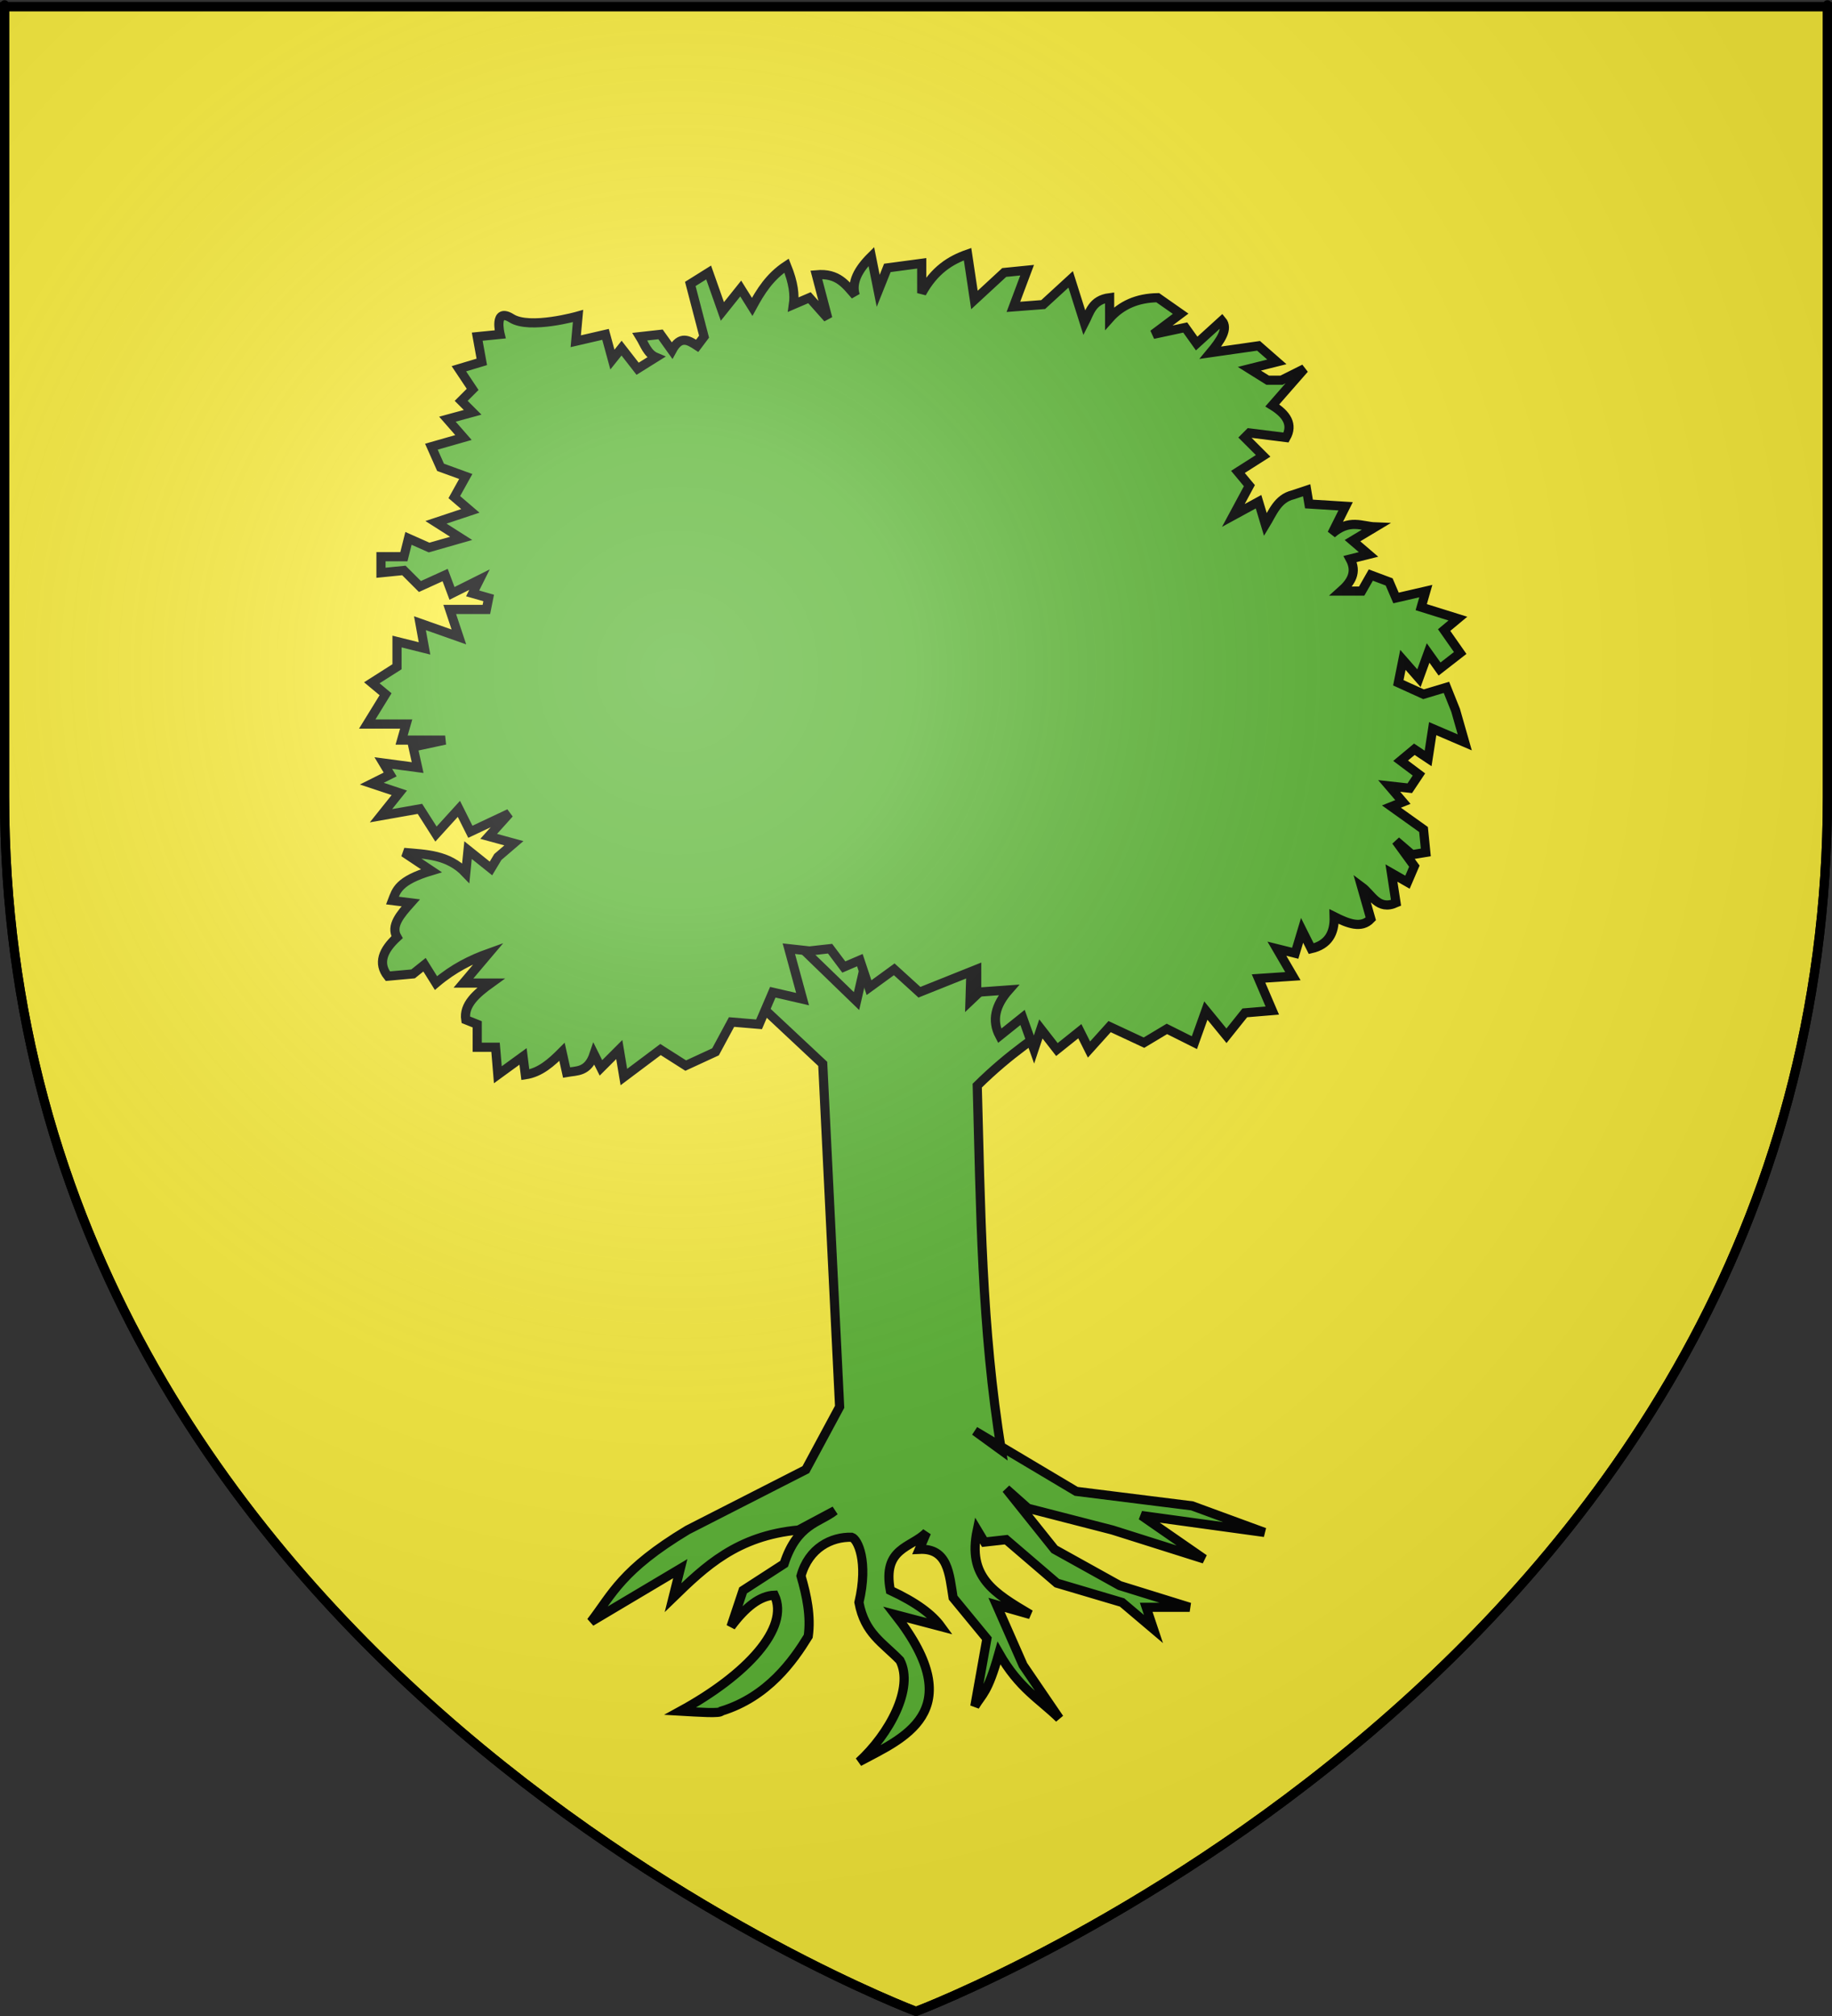 <?xml version="1.0" encoding="UTF-8" standalone="no"?>
<svg
   xmlns:dc="http://purl.org/dc/elements/1.1/"
   xmlns:cc="http://web.resource.org/cc/"
   xmlns:rdf="http://www.w3.org/1999/02/22-rdf-syntax-ns#"
   xmlns:svg="http://www.w3.org/2000/svg"
   xmlns="http://www.w3.org/2000/svg"
   xmlns:xlink="http://www.w3.org/1999/xlink"
   xmlns:sodipodi="http://sodipodi.sourceforge.net/DTD/sodipodi-0.dtd"
   xmlns:inkscape="http://www.inkscape.org/namespaces/inkscape"
   height="660"
   width="600"
   version="1.0"
   id="svg2"
   sodipodi:version="0.32"
   inkscape:version="0.44"
   sodipodi:docname="Blason_La_Garde-Freinet.svg"
   sodipodi:docbase="C:\Documents and Settings\Bruno Vallette\Mes documents\Perso\Contributions Wikipédia Blasons\Communes"
   inkscape:export-filename="/Users/olivier/Desktop/Blason Rouge/Blason_Vide_3D.png"
   inkscape:export-xdpi="144"
   inkscape:export-ydpi="144">
  <rect width="100%" height="100%" fill="#333333" stroke="none"/>
  <sodipodi:namedview
     inkscape:window-height="719"
     inkscape:window-width="1024"
     inkscape:pageshadow="2"
     inkscape:pageopacity="0.0"
     guidetolerance="10.0"
     gridtolerance="10.0"
     objecttolerance="10.0"
     borderopacity="1.0"
     bordercolor="#666666"
     pagecolor="#ffffff"
     id="base"
     showgrid="false"
     height="660px"
     inkscape:zoom="0.79999964"
     inkscape:cx="300"
     inkscape:cy="329.99987"
     inkscape:window-x="-4"
     inkscape:window-y="-4"
     inkscape:current-layer="layer3" />
  <desc
     id="desc4">Flag of Canton of Valais (Wallis)</desc>
  <defs
     id="defs6">
    <linearGradient
       id="linearGradient2893">
      <stop
         style="stop-color:white;stop-opacity:0.314;"
         offset="0"
         id="stop2895" />
      <stop
         id="stop2897"
         offset="0.19"
         style="stop-color:white;stop-opacity:0.251;" />
      <stop
         style="stop-color:#6b6b6b;stop-opacity:0.125;"
         offset="0.6"
         id="stop2901" />
      <stop
         style="stop-color:black;stop-opacity:0.125;"
         offset="1"
         id="stop2899" />
    </linearGradient>
    <linearGradient
       id="linearGradient2885">
      <stop
         id="stop2887"
         offset="0"
         style="stop-color:white;stop-opacity:1;" />
      <stop
         style="stop-color:white;stop-opacity:1;"
         offset="0.229"
         id="stop2891" />
      <stop
         id="stop2889"
         offset="1"
         style="stop-color:black;stop-opacity:1;" />
    </linearGradient>
    <linearGradient
       id="linearGradient2955">
      <stop
         id="stop2867"
         offset="0"
         style="stop-color:#fd0000;stop-opacity:1;" />
      <stop
         style="stop-color:#e77275;stop-opacity:0.659;"
         offset="0.5"
         id="stop2873" />
      <stop
         style="stop-color:black;stop-opacity:0.323;"
         offset="1"
         id="stop2959" />
    </linearGradient>
    <radialGradient
       inkscape:collect="always"
       xlink:href="#linearGradient2955"
       id="radialGradient2961"
       cx="225.524"
       cy="218.901"
       fx="225.524"
       fy="218.901"
       r="300"
       gradientTransform="matrix(-4.167939e-4,2.183,-1.884,-3.599562e-4,615.597,-289.121)"
       gradientUnits="userSpaceOnUse" />
    <polygon
       id="star"
       transform="scale(53,53)"
       points="0,-1 0.588,0.809 -0.951,-0.309 0.951,-0.309 -0.588,0.809 0,-1 " />
    <clipPath
       id="clip">
      <path
         d="M 0,-200 L 0,600 L 300,600 L 300,-200 L 0,-200 z "
         id="path10" />
    </clipPath>
    <radialGradient
       inkscape:collect="always"
       xlink:href="#linearGradient2955"
       id="radialGradient1911"
       gradientUnits="userSpaceOnUse"
       gradientTransform="matrix(-4.167939e-4,2.183,-1.884,-3.599562e-4,615.597,-289.121)"
       cx="225.524"
       cy="218.901"
       fx="225.524"
       fy="218.901"
       r="300" />
    <radialGradient
       inkscape:collect="always"
       xlink:href="#linearGradient2955"
       id="radialGradient2865"
       gradientUnits="userSpaceOnUse"
       gradientTransform="matrix(0,1.749,-1.593,-1.049767e-7,551.788,-191.29)"
       cx="225.524"
       cy="218.901"
       fx="225.524"
       fy="218.901"
       r="300" />
    <radialGradient
       inkscape:collect="always"
       xlink:href="#linearGradient2955"
       id="radialGradient2871"
       gradientUnits="userSpaceOnUse"
       gradientTransform="matrix(0,1.386,-1.323,-5.741131e-8,-158.082,-109.541)"
       cx="225.524"
       cy="218.901"
       fx="225.524"
       fy="218.901"
       r="300" />
    <radialGradient
       inkscape:collect="always"
       xlink:href="#linearGradient2893"
       id="radialGradient3163"
       gradientUnits="userSpaceOnUse"
       gradientTransform="matrix(1.353,0,0,1.349,-77.629,-85.747)"
       cx="221.445"
       cy="226.331"
       fx="221.445"
       fy="226.331"
       r="300" />
  </defs>
  <g
     inkscape:groupmode="layer"
     id="layer3"
     inkscape:label="Fond écu"
     style="display:inline">
    <path
       id="path2855"
       style="fill:#fcef3c;fill-opacity:1;fill-rule:evenodd;stroke:black;stroke-width:3;stroke-linecap:butt;stroke-linejoin:miter;stroke-miterlimit:4;stroke-dasharray:none;stroke-opacity:1"
       d="M 300,658.5 C 300,658.5 598.5,546.18 598.5,260.728 C 598.5,-24.723 598.5,2.176 598.5,2.176 L 1.5,2.176 L 1.5,260.728 C 1.5,546.18 300,658.5 300,658.5 z "
       sodipodi:nodetypes="cccccc" />
  </g>
  <g
     inkscape:groupmode="layer"
     id="layer4"
     inkscape:label="Meubles"
     sodipodi:insensitive="true">
    <g
       style="display:inline"
       id="g5496">
      <path
         id="path5476"
         style="fill:#5ab532;fill-opacity:1;fill-rule:evenodd;stroke:none;stroke-width:3;stroke-linecap:butt;stroke-linejoin:miter;stroke-miterlimit:4;stroke-dasharray:none;stroke-opacity:1"
         d="M 237.123,311.088 L 298.676,347.17 L 370.311,320.639 L 296.022,285.617 L 237.123,311.088 z " />
      <path
         id="path1910"
         style="fill:#5ab532;fill-opacity:1;fill-rule:evenodd;stroke:black;stroke-width:3;stroke-linecap:butt;stroke-linejoin:miter;stroke-miterlimit:4;stroke-dasharray:none;stroke-opacity:1"
         d="M 256.01,304.019 L 244.941,325.367 L 269.452,348.296 L 274.986,460.571 L 263.917,481.128 L 225.174,500.895 C 203.494,513.947 200.523,521.898 193.548,530.94 L 222.802,513.545 L 220.43,523.033 C 230.892,512.874 241.41,502.763 261.545,500.895 L 273.405,494.569 C 268.365,498.563 261.1,498.755 256.801,511.964 L 243.36,520.661 L 239.406,532.521 C 244.15,526.116 248.894,522.407 253.638,522.243 C 258.685,532.933 244.638,548.266 222.802,560.195 C 229.087,560.556 235.986,561.039 236.244,560.195 C 251.496,555.505 259.806,543.659 264.708,535.684 C 265.613,529.095 264.234,522.506 262.336,515.917 C 264.885,506.725 272.35,503.072 278.939,503.267 C 280.875,503.848 284.488,511.155 281.312,524.615 C 283.232,534.78 289.056,537.686 294.753,543.591 C 299.462,552.663 291.196,567.756 281.312,576.799 C 295.086,569.324 318.319,560.7 293.171,528.568 L 308.194,532.521 C 305.332,528.568 300.109,524.615 291.59,520.661 C 288.925,506.615 298.45,506.79 303.45,501.685 L 301.078,507.22 C 310.519,506.74 310.9,515.32 312.147,523.033 L 323.217,536.475 L 319.263,558.613 C 321.649,554.564 323.477,554.42 327.17,541.219 C 333.759,552.755 340.348,556.136 346.937,562.567 L 335.077,545.172 L 326.379,525.405 L 337.449,528.568 C 325.42,521.446 316.791,516.278 320.054,500.895 L 322.426,504.848 L 329.542,504.057 L 346.146,518.289 L 367.494,524.615 L 377.773,533.312 L 375.401,526.196 L 389.633,526.196 L 366.703,519.08 L 345.355,507.22 L 329.542,487.453 L 336.658,493.779 L 364.331,500.895 L 394.377,510.383 L 373.819,496.151 L 414.143,501.685 L 390.423,492.988 L 352.471,488.244 L 319.263,468.477 L 327.961,474.803 C 321.42,435.006 321.166,395.209 320.054,355.412 C 330.781,344.843 339.939,338.979 349.309,332.483 L 332.705,313.507 L 317.682,327.739 L 318.473,302.438 L 301.078,323.786 L 287.637,296.903 L 280.521,327.739 L 256.01,304.019 z " />
      <path
         id="path4587"
         style="fill:#5ab532;fill-opacity:1;fill-rule:evenodd;stroke:black;stroke-width:3;stroke-linecap:butt;stroke-linejoin:miter;stroke-miterlimit:4;stroke-dasharray:none;stroke-opacity:1"
         d="M 265.105,311.331 L 258.352,310.581 L 262.854,327.09 L 253.099,324.839 L 248.596,335.345 L 239.591,334.594 L 234.338,344.35 L 224.582,348.852 L 216.328,343.599 L 204.321,352.604 L 202.82,343.599 L 196.817,349.603 L 194.566,345.1 C 192.561,351.089 188.911,350.498 185.56,351.104 L 184.06,344.35 C 180.559,347.854 176.945,351.132 172.053,351.854 L 171.302,345.851 L 163.048,351.854 L 162.297,342.849 L 156.294,342.849 L 156.294,335.345 L 152.542,333.844 C 151.798,328.968 155.957,325.317 160.796,321.837 L 151.791,321.837 L 160.046,312.081 C 154.293,314.139 148.54,316.964 142.786,321.837 L 139.034,315.834 L 135.282,318.835 L 127.027,319.586 C 123.643,315.333 125.425,311.081 130.029,306.829 C 127.849,303.076 131.186,299.324 134.532,295.572 L 128.528,294.822 C 129.784,291.57 130.425,288.318 141.285,285.066 L 132.28,279.063 C 139.433,279.719 146.752,279.709 152.542,285.817 L 153.292,278.312 L 160.796,284.316 L 163.048,280.564 L 168.301,276.061 L 160.046,273.81 L 166.8,266.306 L 154.043,272.309 L 150.291,264.805 L 142.786,273.059 L 137.533,264.805 L 124.776,267.056 L 130.78,259.552 L 121.774,256.55 L 127.778,253.548 L 125.527,249.796 L 136.783,251.297 L 135.282,244.543 L 145.788,242.292 L 131.53,242.292 L 133.031,237.039 L 120.274,237.039 L 126.277,227.284 L 121.774,223.531 L 130.029,218.279 L 130.029,210.024 L 139.034,212.275 L 137.533,204.02 L 150.291,208.523 L 147.289,199.518 L 159.296,199.518 L 160.046,195.766 L 154.793,194.265 L 157.044,189.762 L 148.039,194.265 L 145.788,188.262 L 137.533,192.014 L 132.28,186.761 L 124.776,187.511 L 124.776,182.258 L 132.28,182.258 L 133.781,176.255 L 140.535,179.256 L 151.041,176.255 L 142.786,171.002 L 154.043,167.25 L 148.79,162.747 L 152.542,155.993 L 144.287,152.992 L 141.285,146.238 L 151.791,143.236 L 146.538,137.233 L 154.793,134.982 L 151.041,131.229 L 154.793,127.477 L 150.291,120.723 L 157.795,118.472 L 156.294,110.218 L 163.798,109.467 C 163.798,109.467 161.547,100.462 167.55,104.214 C 173.554,107.966 189.313,103.464 189.313,103.464 L 188.562,111.718 L 198.318,109.467 L 200.569,117.722 L 203.571,113.97 L 208.824,120.723 L 214.827,116.971 C 212.004,115.792 211.1,112.694 209.574,110.218 L 216.328,109.467 L 220.08,114.72 C 222.831,109.607 225.583,111.43 228.335,113.219 L 230.586,110.218 L 226.083,92.958 L 232.087,89.206 L 236.589,101.963 L 242.593,94.459 L 246.345,100.462 C 249.065,95.444 252.092,90.578 257.601,86.954 C 259.972,92.827 260.298,96.655 259.852,99.712 L 265.105,97.46 L 271.109,104.214 L 267.357,89.956 C 274.512,89.305 277.043,93.277 280.114,96.71 C 278.757,92.457 281.075,88.205 285.367,83.953 L 287.618,95.209 L 290.62,87.705 L 301.876,86.204 L 301.876,95.959 C 306.049,88.386 311.307,85.156 316.885,83.202 L 319.136,98.211 L 328.891,89.206 L 336.396,88.455 L 331.893,100.462 L 341.649,99.712 L 350.654,91.457 L 355.156,105.715 C 356.917,102.303 357.633,98.194 363.411,97.46 L 363.411,104.214 C 367.265,99.864 372.486,97.566 379.17,97.46 L 386.674,102.713 L 377.669,109.467 L 388.175,107.216 L 391.927,112.469 L 400.182,104.965 C 402.408,107.597 399.79,111.441 396.43,115.47 L 412.188,113.219 L 418.192,118.472 L 409.187,120.723 L 415.19,124.476 L 419.693,124.476 L 427.197,120.723 L 416.691,132.73 C 421.348,135.601 423.595,138.954 421.193,143.236 L 409.187,141.735 L 407.686,143.236 L 413.689,149.24 L 405.435,154.493 L 409.187,158.995 L 403.934,168.751 L 412.188,164.248 L 414.44,171.752 C 416.807,167.866 418.409,163.215 423.445,161.997 L 427.947,160.496 L 428.698,164.998 L 440.704,165.749 L 436.202,174.754 C 442.024,169.724 445.937,172.336 450.46,172.503 L 442.956,177.005 L 448.209,181.508 L 442.205,183.009 C 444.532,187.343 442.495,190.585 439.204,193.515 L 445.957,193.515 L 448.959,188.262 L 454.963,190.513 L 457.214,195.766 L 466.969,193.515 L 465.468,198.768 L 477.475,202.52 L 472.973,206.272 L 478.226,213.776 L 471.472,219.029 L 467.72,213.776 L 464.718,222.031 L 459.465,216.027 L 457.964,223.531 L 466.219,227.284 L 473.723,225.032 L 476.725,232.537 L 479.727,243.043 L 469.221,238.54 L 467.72,248.295 L 463.217,245.294 L 458.715,249.046 L 464.718,253.548 L 461.716,258.051 L 454.963,257.301 L 459.465,262.554 L 455.713,264.054 L 466.219,271.559 L 466.969,279.063 L 462.467,279.813 L 457.214,275.311 L 463.217,283.565 L 460.966,288.818 L 455.713,285.817 L 457.214,295.572 C 451.271,298.203 449.336,292.816 445.957,290.319 L 448.959,300.825 C 445.844,304.124 441.459,302.344 436.952,300.075 C 437.134,305.589 434.923,309.309 429.448,310.581 L 426.446,304.577 L 424.195,312.081 L 418.192,310.581 L 423.445,319.586 L 412.188,320.336 L 416.691,330.842 L 407.686,331.593 L 401.682,339.097 L 394.929,330.842 L 391.177,341.348 L 382.171,336.845 L 374.667,341.348 L 363.411,336.095 L 356.657,343.599 L 353.655,337.596 L 346.151,343.599 L 340.898,336.845 L 338.647,343.599 L 334.895,333.093 L 327.391,339.097 C 324.734,334.094 325.976,329.091 330.392,324.088 L 319.886,324.839 L 319.886,317.334 L 301.126,324.839 L 292.871,317.334 L 284.616,323.338 L 281.615,314.333 L 276.362,316.584 L 271.859,310.581 L 265.105,311.331 z " />
    </g>
  </g>
  <g
     inkscape:groupmode="layer"
     id="layer2"
     inkscape:label="Reflet final"
     sodipodi:insensitive="true">
    <path
       sodipodi:nodetypes="cccccc"
       d="M 300,658.5 C 300,658.5 598.5,546.18 598.5,260.728 C 598.5,-24.723 598.5,2.176 598.5,2.176 L 1.5,2.176 L 1.5,260.728 C 1.5,546.18 300,658.5 300,658.5 z "
       style="opacity:1;fill:url(#radialGradient3163);fill-opacity:1;fill-rule:evenodd;stroke:none;stroke-width:1px;stroke-linecap:butt;stroke-linejoin:miter;stroke-opacity:1"
       id="path2875"
       inkscape:export-xdpi="144"
       inkscape:export-ydpi="144" />
  </g>
  <g
     inkscape:groupmode="layer"
     id="layer1"
     inkscape:label="Contour final"
     sodipodi:insensitive="true">
    <path
       sodipodi:nodetypes="cccccc"
       d="M 300,658.5 C 300,658.5 1.5,546.18 1.5,260.728 C 1.5,-24.723 1.5,2.176 1.5,2.176 L 598.5,2.176 L 598.5,260.728 C 598.5,546.18 300,658.5 300,658.5 z "
       style="opacity:1;fill:none;fill-opacity:1;fill-rule:evenodd;stroke:#000000;stroke-width:3;stroke-linecap:butt;stroke-linejoin:miter;stroke-miterlimit:4;stroke-dasharray:none;stroke-opacity:1"
       id="path1411"
       inkscape:export-xdpi="144"
       inkscape:export-ydpi="144" />
  </g>
</svg>
